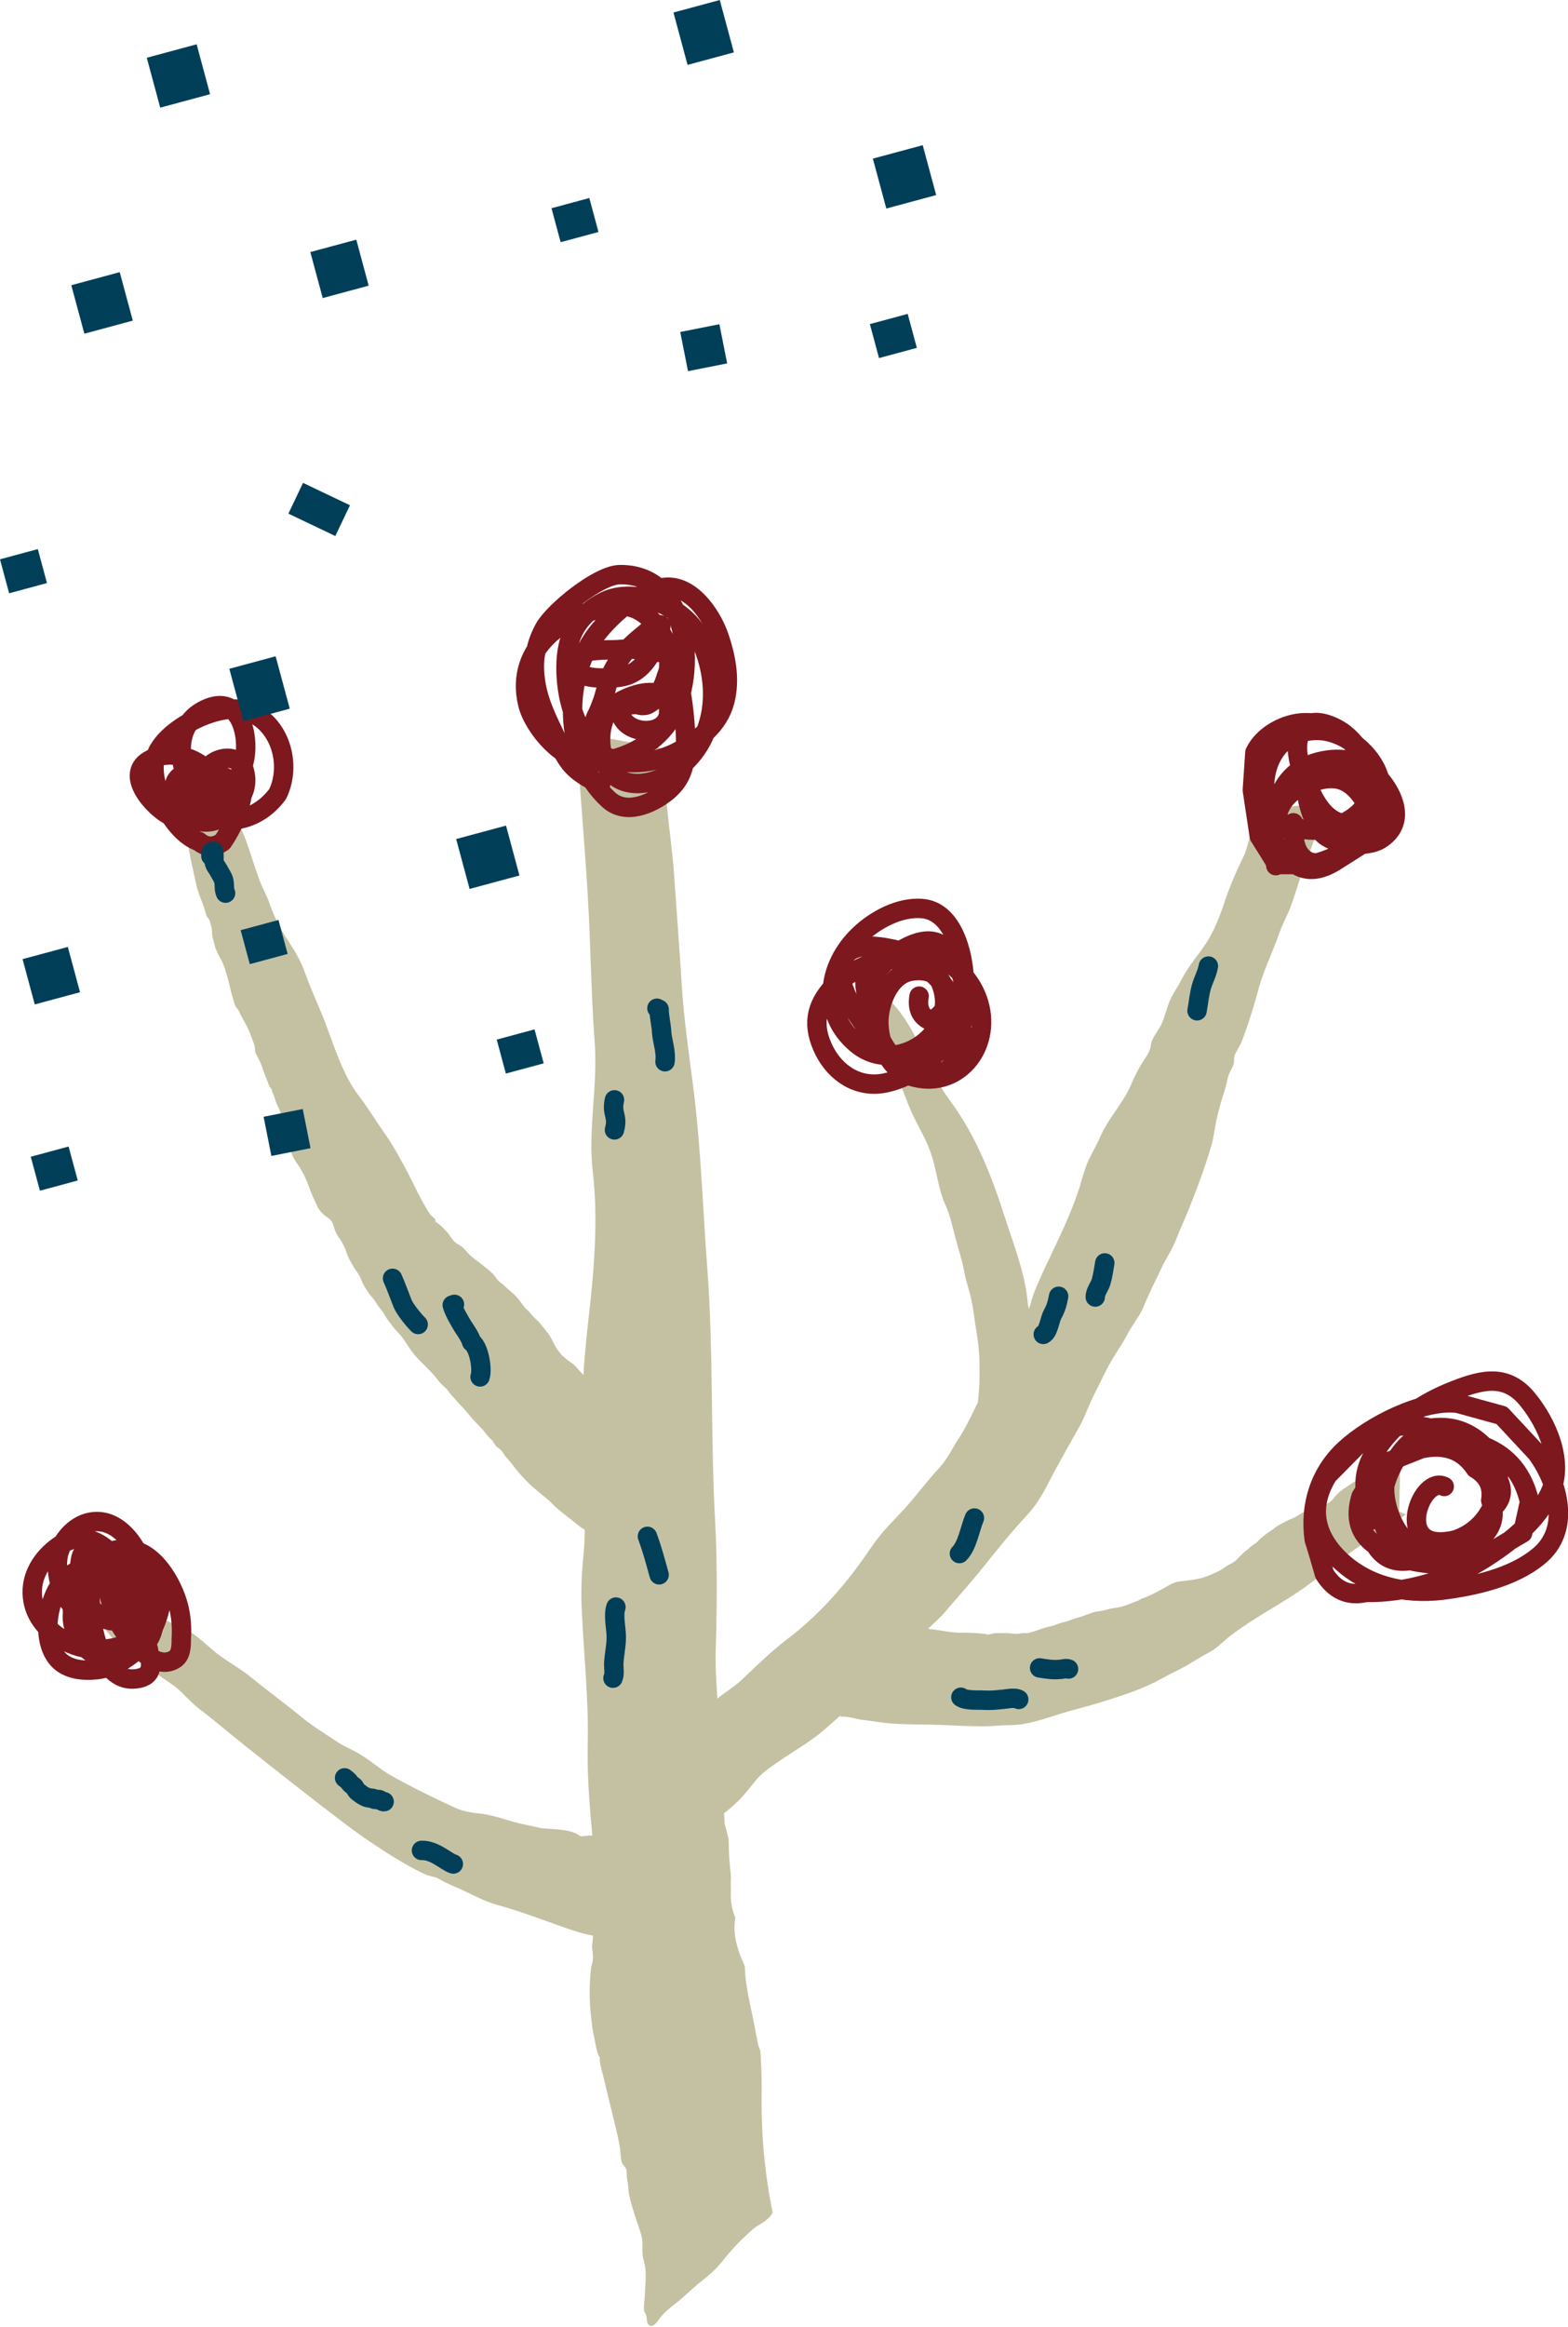 <?xml version="1.0" encoding="UTF-8"?>
<svg id="Layer_1" data-name="Layer 1" xmlns="http://www.w3.org/2000/svg" viewBox="0 0 42.82 63.5">
  <defs>
    <style>
      .cls-1 {
        stroke: #013f59;
        stroke-width: .53px;
      }

      .cls-1, .cls-2 {
        fill: none;
      }

      .cls-1, .cls-2, .cls-3 {
        stroke-linecap: round;
        stroke-linejoin: round;
      }

      .cls-2 {
        stroke: #7d181f;
        stroke-width: .53px;
      }

      .cls-3 {
        stroke: #c4c1a3;
        stroke-width: .56px;
      }

      .cls-3, .cls-4 {
        fill: #c4c1a3;
      }

      .cls-4, .cls-5 {
        stroke-width: 0px;
      }

      .cls-5 {
        fill: #013f59;
      }
    </style>
  </defs>
  <g>
    <path class="cls-3" d="M15.71,50.37c-.09-.21-.81-.17-1.02-.22-.25-.06-.49-.1-.74-.17-.29-.08-.59-.19-.89-.22-.25-.02-.54-.08-.77-.19-.61-.28-1.22-.58-1.8-.91-.26-.15-.49-.36-.75-.52-.21-.14-.46-.23-.67-.37-.38-.25-.71-.45-1.06-.74s-.92-.71-1.27-1c-.33-.27-.59-.4-.93-.65s-.62-.59-1.02-.75c-.46-.19-.88-.37-1.23-.7-.15-.14-.33-.27-.48-.41-.13-.12-.48-.4-.52-.57.21.49.32,1.1.65,1.48.18.21.34.38.56.53s.44.29.65.46.44.29.63.46.36.37.58.54c.41.31.79.64,1.18.95,1,.79,1.75,1.39,2.78,2.17.57.43,1.44,1.02,2.1,1.33.14.07.27.06.41.14.17.1.33.17.52.25.36.16.7.36,1.08.46.73.2,1.45.5,2.17.73.32.1.63.12.95.19.1.02.23.06.33.08.13.02.25,0,.37.1-.07-.16-.13-.32-.19-.49-.11-.29-.14-.54-.21-.83-.05-.19-.19-.68-.32-.81s-.32-.3-.49-.32c-.26-.03-.47.05-.6,0Z"/>
    <path class="cls-2" d="M4.51,43.17c-.1.54-.18,1.13-.53,1.58-.3.4-.84.76-1.35.81-.39.04-.84-.01-1.09-.34-.36-.48-.26-1.3,0-1.8.25-.46.67-.68,1.18-.73s.88.2,1.13.63.3,1.12-.16,1.41c-.58.37-1.41.36-1.99,0-.47-.29-.81-.71-.82-1.27-.01-.56.35-1.04.81-1.33.51-.32,1.07-.09,1.42.35.23.3.48.99.26,1.37-.2.35-.88.26-1.17.12-.5-.25-.71-1-.61-1.53.08-.4.44-.81.85-.9.78-.18,1.36.69,1.51,1.34.1.47.1,1.06-.42,1.26-.37.14-.63.13-.93-.15-.41-.39-.49-.91-.4-1.44.11-.6.94-.25,1.19.02.45.49,1.25,2.38.1,2.53-.54.07-.91-.16-1.15-.65-.14-.27-.31-.99-.04-1.25.39-.38.87.03,1.1.35.36.5.64,1.18.71,1.8.03.31-.13.43-.42.46-.66.07-1-.72-1.12-1.26-.13-.55-.18-1.31.04-1.84.15-.36.53-.46.9-.43.69.04,1.2.93,1.36,1.53.08.29.1.61.08.91,0,.19,0,.45-.19.56-.46.27-.95-.26-1.21-.56-.24-.28-.41-.58-.5-.93-.07-.27-.17-.63-.16-.91.01-.27.25-.48.53-.46.69.05.85,1.18.81,1.69-.02.24-.06.5-.22.69-.18.2-.51.41-.78.44-.51.06-.85-.12-1.09-.56-.12-.22-.18-.4-.16-.65,0-.17-.02-.49.06-.65.05-.11.25-.27.38-.25.15.03.14.08.18.24"/>
    <path class="cls-4" d="M5.09,22.53h-.03c.04.11.11.25.09.37-.01.09,0,.2.01.28.01.08.03.15.04.23.05.24.11.49.16.73s.17.47.24.71c.01.04.02.1.04.14.02.04.05.06.07.1.03.05.04.13.06.19.03.1.01.21.04.31.02.08.04.15.06.23.04.14.11.26.18.39.08.15.12.32.17.48.05.18.08.37.14.54.02.06.03.14.06.2s.08.11.11.17c.09.2.22.39.3.6.03.08.06.16.09.24.02.04.03.09.04.14,0,.05,0,.1.02.15.03.07.07.13.1.2.08.16.12.33.19.49.02.05.04.1.06.15,0,.02.02.06.03.08,0,.02.03.03.04.04.02.03.03.08.04.11.03.07.06.14.08.22.04.13.11.24.15.36.03.09.05.17.08.26.01.04.02.08.04.13.02.06.05.1.07.15.05.11.05.24.07.36.01.08.02.18.06.26.04.09.1.17.16.26.12.18.22.39.29.59.06.18.14.34.22.51.06.15.18.25.31.34.09.06.12.14.15.24.03.12.08.22.16.32.08.12.14.24.18.37.03.09.08.2.13.28.04.07.08.14.12.2.07.1.12.17.16.28.05.12.12.24.19.34.05.08.13.15.18.23s.1.16.17.24c.06.07.1.16.15.23.1.13.19.27.31.39.13.13.21.27.31.42.18.28.44.48.66.73.06.06.11.14.17.21.05.06.12.11.18.17.05.06.09.12.14.18.07.07.13.15.2.22.13.13.25.28.37.42.11.13.24.24.34.37.06.08.12.15.19.21.06.06.08.15.15.2.06.04.11.08.15.14.03.04.06.1.1.14.1.1.18.22.27.33s.18.21.28.31c.1.11.22.2.33.3.13.11.27.21.38.33.21.21.46.38.69.57.05.04.1.08.16.11.05.03.1.07.16.1.13.09.25.17.38.26.1.07.2.13.29.19.08.05.17.14.26.15.08.01.14-.02.17-.09.06-.13.06-.3.07-.44.01-.17.01-.33.02-.5,0-.14-.04-.27-.04-.4,0-.11.04-.21.03-.32,0-.11-.05-.22-.05-.33,0-.12.05-.21.06-.32,0-.06,0-.12,0-.18,0-.05.02-.09.01-.14s-.02-.06-.01-.11-.01-.09-.01-.14c0-.04.02-.09.01-.13,0-.01-.01-.03-.02-.05,0-.02.01-.05.01-.07,0-.05-.01-.09-.01-.14,0-.11-.04-.23-.05-.34s-.05-.23-.06-.34c0-.05.04-.09-.01-.11-.03-.02-.1,0-.14-.01-.08-.02-.12-.12-.17-.18-.11-.14-.3-.22-.46-.29-.08-.04-.16-.09-.24-.13-.06-.03-.12-.07-.17-.11-.12-.11-.21-.24-.33-.34-.11-.08-.22-.15-.32-.26-.09-.11-.16-.21-.22-.34-.05-.11-.11-.21-.19-.3-.1-.12-.18-.24-.3-.34-.06-.05-.1-.11-.15-.17-.05-.05-.1-.09-.14-.14-.07-.09-.14-.19-.22-.28-.1-.11-.23-.2-.34-.31-.06-.06-.13-.09-.18-.16-.03-.04-.07-.09-.1-.13-.1-.11-.23-.2-.34-.29s-.25-.18-.35-.29c-.05-.06-.11-.12-.16-.17-.05-.04-.11-.07-.17-.11-.1-.07-.17-.21-.25-.3-.06-.07-.13-.14-.2-.2-.04-.04-.11-.06-.13-.12,0,0,.02-.01.02-.01-.05-.07-.12-.11-.17-.18-.27-.41-.46-.88-.7-1.31-.17-.31-.34-.62-.55-.91-.22-.31-.42-.65-.65-.95-.48-.6-.72-1.46-1-2.17-.16-.4-.35-.8-.49-1.2-.11-.33-.31-.66-.51-.96s-.35-.62-.47-.96c-.07-.21-.18-.39-.26-.6s-.14-.41-.21-.61c-.1-.3-.19-.6-.33-.87-.07-.15-.15-.32-.21-.47-.04-.1-.13-.27-.13-.36,0,.12-.03.23-.1.32"/>
    <path class="cls-2" d="M6.67,21.16c-.02.67-.22,1.27-.59,1.81-.23.16-.45.16-.65-.01-.7-.23-1.41-1.6-1.18-2.31.24-.77,1.76-1.51,2.5-1.25.92.33,1.22,1.48.83,2.27-.34.45-.79.7-1.36.72-.53-.14-.88-.47-1.07-.99-.28-.69-.38-1.64.45-2.04.94-.46,1.21.67,1.08,1.35-.17.85-1.08,1.99-2.03,1.55-.44-.21-1.31-1.15-.53-1.54.59-.3,1.43-.01,1.74.56.2.37.17,1.16-.47,1.08-.35-.14-.56-.39-.65-.75,0-.34.16-.51.48-.51.4-.11,1.78.17,1.16.86-.39.44-.88-.32-.85-.68.04-.5.75-.81,1.09-.4.18.43.09.81-.27,1.14-.27.36-.6.48-1,.37-.18-.43-.16-.7-.07-1.16"/>
    <path class="cls-4" d="M23.87,28.33c.57.56.76,1.5,1.11,2.2.21.42.36.65.49,1.09.11.37.18.91.35,1.26.13.29.19.59.27.89s.18.6.24.92c.07.4.18.53.27,1.21.08.58.16.82.15,1.62,0,.69-.13,1.16-.14,1.84.04-.12.09-.24.14-.35l2.09-1.94c-.2-.08-.74-1.24-.77-1.49-.07-.82-.37-1.57-.62-2.34-.37-1.16-.79-2.24-1.52-3.23s-.9-2.16-1.87-2.92"/>
    <path class="cls-4" d="M38.21,41.24c.06.03.12.06.19.08-.17.11-.3.25-.46.35-.3.18-.6.37-.89.57-.57.39-1.07.85-1.65,1.23-.62.41-1.28.75-1.87,1.22-.17.14-.31.29-.5.39-.15.08-.3.17-.45.26-.26.17-.53.28-.8.43-.56.32-1.15.5-1.76.69-.35.11-.71.19-1.06.3-.41.13-.88.3-1.32.31-.34,0-.66.05-1,.03-.28,0-.57-.02-.85-.03-.47-.02-.95-.01-1.42-.04-.27-.02-.54-.07-.8-.1-.21-.02-.41-.11-.63-.09l1.63-2.69c.21.23.61.28.91.31.24.03.46.08.7.09.23,0,.46,0,.69.03.03,0,.06.01.09.02.08,0,.16-.04.24-.04.05,0,.1,0,.14,0,.06,0,.11,0,.17,0,.1.01.18.02.28.02.05,0,.1-.02.15-.02.06,0,.08,0,.14,0,.15-.04.28-.09.43-.14.09-.03.18-.04.27-.07s.18-.07.28-.09c.09-.02.16-.05.24-.08s.17-.05.26-.08c.09-.03.18-.07.27-.1s.18-.03.27-.05c.08-.02.16-.04.24-.06.11-.02.22-.03.32-.06s.2-.07.3-.11c.04-.02.09-.03.13-.05.05-.03.08-.05.15-.07.16-.06.31-.14.46-.22.17-.09.32-.21.52-.23.17-.02.36-.04.54-.08s.37-.13.54-.21c.1-.05.17-.12.27-.17s.18-.1.25-.18c.03-.04.07-.07.11-.11.04-.05.09-.08.14-.12.04-.04.09-.08.14-.12.04-.03.08-.05.11-.08.08-.08.18-.17.28-.24.05-.04.11-.07.16-.11s.11-.09.17-.12c.12-.06.25-.14.37-.18.12-.05.22-.13.33-.19.18-.1.4-.13.59-.2.1-.04.19-.14.25-.22.12-.15.34-.27.5-.38.15-.09.24-.24.38-.34.02-.01.03-.01.05-.02.05-.03.07-.07.11-.11.05-.04.11-.09.17-.13.04-.03.09-.05.14-.08.04-.03.07-.06.1-.09.06-.05.13-.09.19-.13.04-.03.07-.06.1-.09.02-.02.05-.07.08-.08,0,.03-.02.05-.04.07"/>
    <path class="cls-4" d="M34.59,22.09c-.35.02-.49.98-.61,1.24-.21.42-.39.84-.54,1.28-.12.37-.27.76-.48,1.09-.23.36-.51.66-.7,1.04-.08.16-.19.31-.27.47-.12.23-.16.49-.27.73-.07.15-.18.28-.25.43-.05.09-.03.17-.07.27-.05.14-.15.26-.22.38-.13.21-.23.43-.33.66-.23.48-.6.86-.81,1.35-.09.21-.21.41-.31.62-.13.28-.19.58-.29.87-.21.62-.5,1.22-.78,1.81-.14.29-.28.59-.4.89-.11.26-.15.55-.28.81-.27.53-.57,1.05-.9,1.55-.35.53-.55,1.14-.9,1.67-.18.27-.29.54-.52.79-.27.29-.51.6-.76.9-.22.26-.46.5-.69.75s-.42.53-.62.82c-.57.81-1.27,1.59-2.06,2.19-.45.34-.86.74-1.27,1.13-.21.2-.46.34-.67.52-.18.16-.37.32-.57.47-.38.29-.71.65-1.1.9-.14.09-.27.19-.4.29-.09.06-.36.18-.33.31l.88,2.47c.02-.14.33-.29.45-.37.2-.12.37-.24.55-.39.35-.29.75-.56,1.08-.88.18-.17.33-.38.49-.57.18-.22.4-.36.63-.52.43-.3.86-.53,1.26-.88.47-.41.93-.82,1.39-1.23.49-.43.93-.97,1.37-1.45.17-.18.36-.33.52-.52.2-.23.39-.45.59-.68.47-.54.89-1.11,1.36-1.64.19-.22.42-.44.58-.69.21-.31.37-.68.56-1.01.17-.31.34-.62.52-.93.2-.33.31-.7.49-1.04.14-.27.26-.55.42-.82.14-.25.31-.48.44-.73.14-.28.35-.51.47-.81.14-.34.3-.66.46-.99.13-.29.32-.55.43-.85.09-.24.2-.47.3-.71.24-.6.47-1.2.65-1.82.08-.27.1-.56.17-.83.06-.25.13-.49.21-.73.03-.1.04-.19.07-.29.03-.14.12-.25.16-.38.02-.08,0-.15.03-.24.05-.14.15-.25.2-.4.18-.47.33-.96.46-1.44.14-.51.39-1,.56-1.5.08-.23.2-.44.29-.67.13-.33.22-.69.35-1.02.14-.36.26-.73.4-1.09.07-.17.13-.33.18-.51.03-.1.01-.26.13-.28"/>
    <path class="cls-2" d="M23.6,27.98c0-.66,0-1.18.51-1.67.32-.31,1.08-.84,1.56-.55.46.28.67.93.69,1.44.03.66-.17,1.19-.76,1.52-.43.25-.93.48-1.32,0-.32-.39-.52-1.12-.62-1.6s-.04-.74.46-.89c.56-.17,1.01,0,1.41.39.53.51.9,1.33.68,2.09-.15.51-.65.72-1.12.59-.55-.15-.92-.6-1.26-1.04-.37-.48-.97-1.25-.86-1.92s.97-.54,1.42-.44c.58.13,1.09.38,1.31.95.53,1.34-1.23,2.54-2.31,1.63-.98-.82-.81-2.12.08-2.97.43-.41,1.09-.77,1.71-.72.86.07,1.13,1.27,1.15,1.91.03,1.29-.86,2.58-2.16,2.85-.74.15-1.35-.27-1.66-.88-.33-.66-.26-1.21.25-1.75.47-.49,1.37-.81,2.03-.89.93-.1,1.69.51,1.94,1.34.36,1.2-.6,2.4-1.87,1.99-.6-.2-.86-.92-.86-1.48,0-.5.28-1.28.88-1.38.4-.06.74.03.9.43.18.45,0,.74-.36.93-.28-.12-.38-.35-.32-.68"/>
    <path class="cls-2" d="M34.84,23.62c-.05-1.02-.18-1.89.97-2.27.41-.14.79-.18,1.13.11.3.26.51.64.42,1.04-.12.58-1.11,1.03-1.62,1.09h-.87c-.16-.26-.32-.52-.48-.77l-.19-1.26c.02-.34.05-.69.07-1.03.23-.48.84-.8,1.35-.81,1.35-.04,2.6,1.8,1.25,2.64-.51.32-1.07.37-1.63.18-.59-.2-.76-.63-.7-1.24.08-.79.58-1.36,1.41-1.37.68-.01,1.4.52,1.66,1.14s.11,1.43-.33,1.91c-.28.18-.56.36-.85.54-.48.29-.89.27-1.23-.08-.53-.37-.54-.97-.33-1.56.22-.62.61-.99,1.26-1.12.65-.13,1.2.05,1.61.57s.58,1.19-.06,1.58c-.36.22-1.19.15-1.51-.12-.3-.25-.6-1.15-.45-1.52.42-1.02,2.05-.35,1.96.64-.04.4-.25.54-.66.58-.57.06-.91-.27-1.16-.75-.25-.48-.67-1.38-.25-1.89.27-.32.91,0,1.13.19,1,.82.81,2.38-.08,3.17-.37.32-.83.5-1.14.13-.2-.24-.19-.6-.2-.89"/>
    <path class="cls-2" d="M37.44,41.48c-.2-.8-.29-1.27.17-1.96.49-.74,1.29-1.27,2.13-1.59.77-.3,1.42-.44,1.99.27.51.63.99,1.68.61,2.51-.36.8-1.14,1.4-1.86,1.85-.89.56-2.12.91-3.18.89-.48.11-.85-.06-1.13-.5-.09-.31-.18-.63-.28-.94-.13-.94.15-1.82.84-2.46.69-.64,2.12-1.38,3.08-1.26.4.11.8.22,1.2.33l.95,1.02c.6.81.96,2.11.04,2.84-.7.57-1.75.8-2.62.91-1.04.12-2.06-.12-2.8-.83-.7-.68-.84-1.47-.32-2.31l.82-.83c.61-.48,1.27-.63,1.98-.45.57-.08,1.05.08,1.46.49.67.27,1.08.78,1.25,1.52l-.19.85c-.33.19-.65.39-.98.58-.69.28-1.39.34-2.09.17-.42.07-.74-.07-.95-.42-.44-.31-.57-.75-.39-1.33.19-.29.38-.58.56-.87.36-.14.72-.29,1.08-.43.66-.14,1.15.04,1.48.54.34.2.48.49.42.87.16.47.02.85-.44,1.15-.27.09-.55.19-.82.28-.53.14-.92,0-1.16-.43-.43-.49-.75-1.63-.14-2.17.51-.45,1.34-.58,1.98-.38.54.18.8.51.79,1,.15.31.08.58-.2.79-.26.5-.69.81-1.29.92-.32.06-.64.12-.96.19-1.62-.44-.32-4,1.38-3.12.64.33,1,.95.98,1.67-.03.76-.78,1.2-1.43,1.23-1.3.07-.56-1.82.04-1.51"/>
    <path class="cls-4" d="M20.76,55.95c-.02-.06-.05-.12-.06-.18-.06-.29-.11-.58-.17-.86-.09-.42-.18-.83-.19-1.26-.19-.42-.34-.85-.26-1.32-.09-.23-.14-.47-.12-.72,0-.11-.01-.26,0-.37,0-.03,0-.05,0-.08-.04-.31-.06-.62-.06-.93,0-.04-.01-.07-.02-.11-.02-.12-.06-.23-.09-.35-.01-.06,0-.13-.01-.19,0-.04-.01-.09-.02-.13,0-.08,0-.17-.03-.25-.02-.08-.06-.15-.08-.23-.02-.06-.03-.13-.04-.2,0-.06-.02-.12-.01-.18.01-.08.07-.15.08-.24.01-.3,0-.6-.02-.9-.03-.6-.08-1.2-.11-1.79-.01-.26-.01-.53,0-.79.03-1.11.04-2.24-.02-3.35-.13-2.33-.04-4.66-.22-6.99-.1-1.33-.15-2.66-.28-3.99-.11-1.17-.32-2.32-.4-3.49-.07-1.1-.15-2.19-.23-3.29-.08-1.06-.32-2.26-.21-3.32l-2.46-.46c.1,1.48.23,2.95.32,4.43.08,1.34.09,2.69.19,4.03.09,1.22-.19,2.34-.05,3.55.16,1.4.02,2.79-.14,4.19-.15,1.34-.21,2.68-.14,4.02.04.79.1,1.48.02,2.27-.05.51-.07,1.01-.04,1.52.06,1.23.19,2.43.16,3.66-.02,1.03.09,2.06.19,3.08.02.23.06.38.12.59.04.14.02.28-.04.42-.07.19-.09.36-.1.56s-.02.39-.03.58c0,.1-.03.18-.02.28.02.14.04.28,0,.42-.01.05-.03.09-.03.14-.05.43-.05.87,0,1.3.02.21.05.43.1.64.02.1.07.43.14.47-.01.18.06.37.1.54.07.28.13.56.2.83.08.35.18.7.24,1.05.03.14.02.31.06.45.03.09.12.13.13.23.01.09,0,.17.02.26.04.16.02.32.07.48.04.17.09.33.14.49.06.19.15.41.19.6.04.22-.02.41.05.62.09.3.04.61.03.92,0,.14-.04.3-.02.44,0,.05.05.1.06.15.02.07,0,.21.08.26.12.07.23-.12.29-.2.11-.14.24-.25.38-.36.27-.2.49-.44.75-.64.22-.17.43-.36.6-.58.19-.24.4-.47.62-.67.13-.12.22-.22.39-.31.11-.06.21-.14.29-.24.02-.02.03-.05.05-.08-.23-1.12-.32-2.22-.3-3.38,0-.36-.01-.72-.04-1.07Z"/>
    <path class="cls-2" d="M16.4,21.41c-.76-.39-.88-.55-1.23-1.31-.22-.46-.44-.9-.53-1.41-.1-.57-.05-1.04.23-1.55.26-.46,1.47-1.45,2.05-1.46,1.98-.04,2.19,2.94,1.26,4.13-.46.59-1.26.97-2.03.98s-1.58-.93-1.74-1.59c-.36-1.5.99-2.5,2.38-2.66,1.63-.19,1.98,2.81,1.93,3.97-.02.46-.16.81-.52,1.1-.43.34-1.12.64-1.59.2-1.24-1.14-1.27-3.39-.24-4.61.43-.51,1.02-1.02,1.7-1.16.77-.16,1.37.75,1.57,1.34.18.53.29,1.09.18,1.64-.13.67-.61,1.07-1.17,1.41-.71.44-1.95.62-2.55-.15-.48-.61-.67-1.45-.64-2.21s.36-1.32,1.05-1.66c.84-.41,2.15.14,2.55.92.66,1.28.56,2.93-.71,3.75-.52.34-1.35.49-1.74-.1-.29-.44-.3-1.31.11-1.69.37-.33,1.59-.76,1.54.16-.05.73-1.43.61-1.32-.19.14-.03.26-.02.41-.04.07,0,.15.04.22.03.09,0,.15-.04.22-.09.14-.09.21-.24.28-.38.04-.08.07-.15.1-.24.02-.08.06-.16.08-.24s.01-.15.02-.23c0-.07,0-.18-.06-.22-.08-.05-.2-.04-.29-.06-.18-.04-.36-.05-.54-.07-.08,0-.17-.01-.25-.01-.12,0-.24.02-.36.02-.23,0-.45.01-.68.04-.1.01-.23.02-.3.1s-.1.2-.1.3c0,.05,0,.1.04.14s.12.08.17.1c.18.08.4.09.59.09.27,0,.55,0,.79-.14.24-.13.41-.36.54-.6.04-.07.06-.15.08-.23.02-.09.04-.15.08-.24.02-.05.03-.09.05-.13.01-.03.03-.08.01-.11-.16-.03-.31.14-.42.23-.22.18-.45.37-.62.6-.15.2-.3.45-.38.69-.06.18-.1.37-.16.55-.03.07-.05.14-.08.21-.03.08-.06.14-.1.22-.06.13-.08.27-.13.4s-.12.24-.19.36c-.04.06-.08.1-.12.15-.03.03-.05.08-.08.1,0-.01-.01-.02,0-.04"/>
    <path class="cls-1" d="M17.94,27.51l.06.03c0,.21.06.42.07.64.02.24.13.54.09.79"/>
    <path class="cls-1" d="M16.78,30.01c-.09.41.11.42,0,.82"/>
    <path class="cls-1" d="M17.68,41.92c.13.35.22.69.32,1.05"/>
    <path class="cls-1" d="M16.82,43.85c-.08.24.01.57.01.82s-.06.49-.07.74c0,.12.03.26-.02.38"/>
    <path class="cls-1" d="M11.51,50.49c.35-.02.69.32.87.37"/>
    <path class="cls-1" d="M33,26.36c-.04.21-.13.36-.19.56-.06.21-.08.44-.12.66"/>
    <path class="cls-1" d="M30.17,34.46c-.03.17-.05.34-.1.51-.04.14-.16.27-.16.42"/>
    <path class="cls-1" d="M28.91,35.37c-.04.2-.07.32-.17.5-.07.13-.11.48-.25.54"/>
    <path class="cls-1" d="M26.61,41.42c-.12.28-.19.75-.41.97"/>
    <path class="cls-1" d="M26.24,46.31c.14.1.46.07.62.08s.32,0,.48-.02c.11,0,.36-.07.48,0"/>
    <path class="cls-1" d="M28.39,45.51c.19.03.36.06.55.04.09,0,.16-.04.24-.01"/>
    <path class="cls-1" d="M5.76,23.36c-.01-.08,0-.13.07-.13.03.1,0,.2.02.29.02.1.07.14.12.23.04.08.12.19.14.28.03.13,0,.22.05.34"/>
    <path class="cls-1" d="M10.72,34.88c.08.17.21.53.28.7.07.16.29.43.42.56"/>
    <path class="cls-1" d="M12.41,35.59l-.06.02c.05.18.19.41.29.58.08.12.2.29.24.43.21.15.3.75.23.95"/>
    <path class="cls-1" d="M9.41,48.51s.1.07.13.12c.03.04.04.05.08.08.02.01.03.03.05.04.03.04.05.09.09.13.04.03.08.06.12.09.04.03.09.05.13.07.06.02.11.02.17.03.03,0,.04.03.06.03.03,0,.07,0,.1,0,.04,0,.1.07.15.06"/>
  </g>
  <g>
    <rect class="cls-5" x=".76" y="25.97" width="1.28" height="1.28" transform="translate(9.68 51.95) rotate(164.91)"/>
    <rect class="cls-5" x="2.1" y="7.59" width="1.37" height="1.37" transform="translate(7.63 15.53) rotate(164.91)"/>
    <rect class="cls-5" x="8.62" y="6.68" width="1.3" height="1.3" transform="translate(20.13 12) rotate(164.91)"/>
    <rect class="cls-5" x="15.17" y="5.53" width="1.07" height=".96" transform="translate(32.43 7.72) rotate(164.91)"/>
    <rect class="cls-5" x=".11" y="15.1" width="1.07" height=".96" transform="translate(5.32 30.46) rotate(164.91)"/>
    <rect class="cls-5" x="23.86" y="8.7" width="1.07" height=".96" transform="translate(50.34 11.68) rotate(164.91)"/>
    <rect class="cls-5" x="6.68" y="25.22" width="1.07" height=".96" transform="translate(20.87 48.64) rotate(164.91)"/>
    <rect class="cls-5" x=".95" y="31.42" width="1.07" height=".96" transform="translate(11.22 62.3) rotate(164.91)"/>
    <rect class="cls-5" x="13.68" y="28.21" width="1.07" height=".96" transform="translate(35.4 52.69) rotate(164.91)"/>
    <rect class="cls-5" x="12.62" y="22.7" width="1.41" height="1.41" transform="translate(32.28 42.52) rotate(164.91)"/>
    <rect class="cls-5" x="4.16" y="1.37" width="1.41" height="1.41" transform="translate(10.11 2.81) rotate(164.91)"/>
    <rect class="cls-5" x="24.01" y="4.12" width="1.41" height="1.41" transform="translate(49.82 3.05) rotate(164.91)"/>
    <rect class="cls-5" x="6.43" y="18.05" width="1.31" height="1.48" transform="translate(18.82 35.09) rotate(164.91)"/>
    <rect class="cls-5" x="18.57" y=".15" width="1.31" height="1.48" transform="translate(38.01 -3.26) rotate(164.91)"/>
    <rect class="cls-5" x="8" y="13.44" width="1.42" height=".93" transform="translate(10.6 30.2) rotate(-154.53)"/>
    <rect class="cls-5" x="18.68" y="8.94" width="1.09" height="1.09" transform="translate(39.92 15.05) rotate(168.78)"/>
    <rect class="cls-5" x="7.29" y="30.37" width="1.09" height="1.09" transform="translate(21.54 59.7) rotate(168.78)"/>
  </g>
</svg>